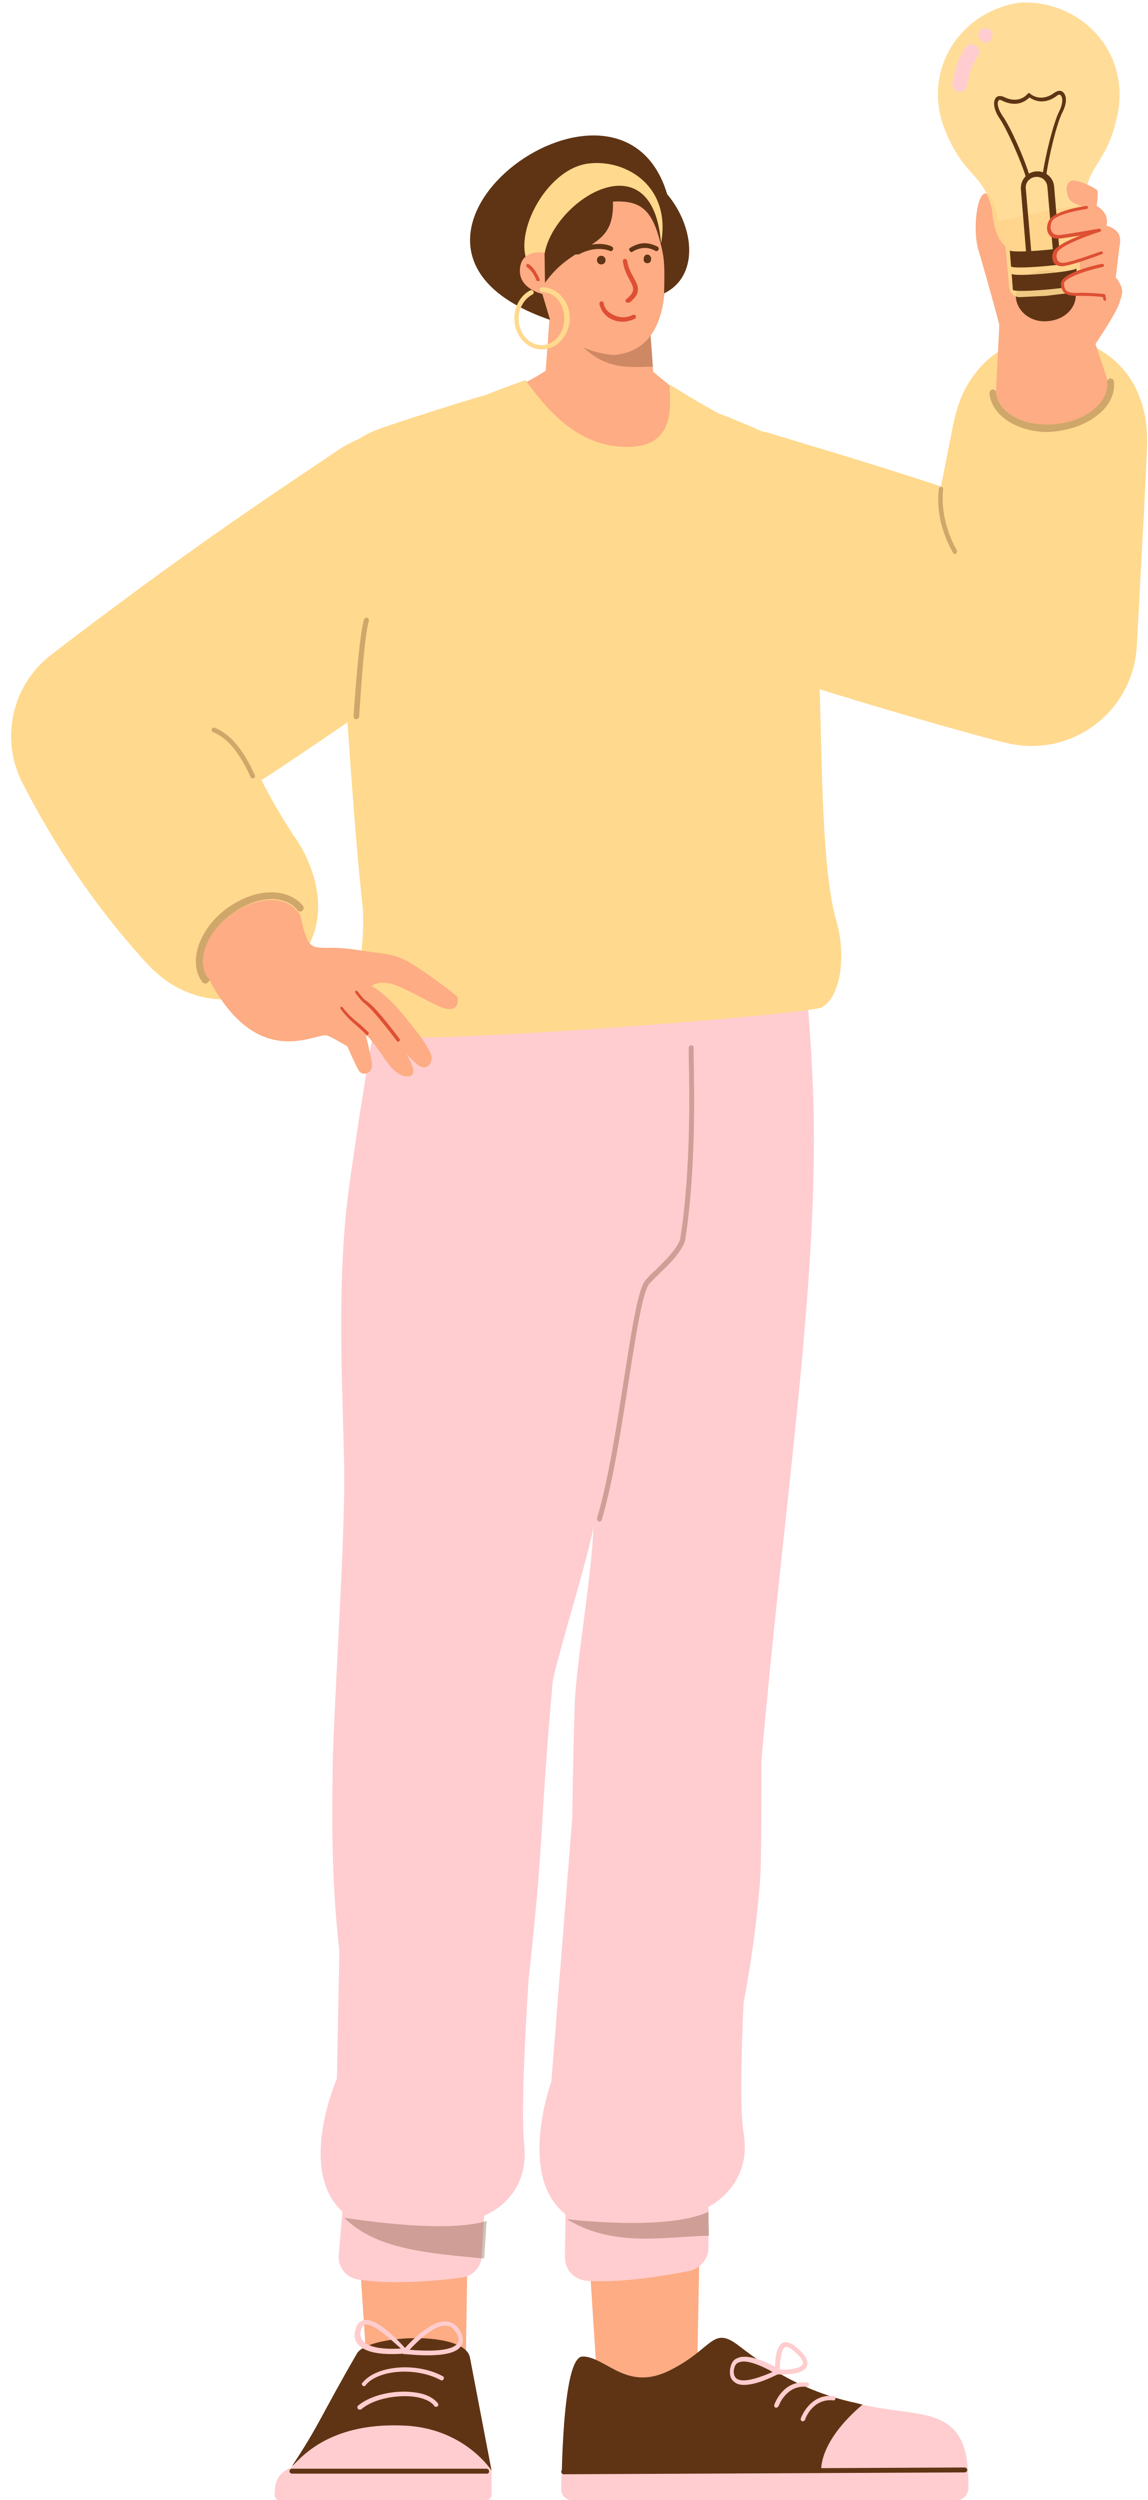 <?xml version="1.0" encoding="UTF-8" standalone="no"?><svg xmlns="http://www.w3.org/2000/svg" xmlns:xlink="http://www.w3.org/1999/xlink" data-name="图层 1" fill="#000000" height="405.7" preserveAspectRatio="xMidYMid meet" version="1" viewBox="-1.8 -0.4 186.3 405.7" width="186.3" zoomAndPan="magnify"><g><g><g data-name="45Â°F08"><g><g id="change1_2"><path d="m87.47,49.81h16l.8,11.2c.1,1.2-.8,2.2-2,2.2h-13.6c-1.2,0-2.1-1-2-2.2l.8-11.2Z" data-name="Rectangle 3" fill="#fdac84"/></g><g id="change2_1"><path d="m103.47,49.81l.7,9.3h-.8c-5,.2-9.7.3-15-9.3h15.1Z" fill="#5f3414" opacity="0.3"/></g></g><g id="change1_4"><path d="m104.67,33.91s6.2,22.3-6.9,23.3c-10.2-.9-12.3-9.8-13.1-11.7-.8-2-1.4-9.1-1.4-9.1,1.5-14.3,18.8-14.5,21.4-2.5Z" fill="#fdac84"/></g><g id="change2_2"><path d="m87.47,51.51l-1.5-5c5.1-8.3,12-5.6,11.7-14.2,4.2-.2,6.3,1,7.7,6.7.7,2.6.7,3.9.6,8.2,5.6-2.7,5.1-10.6.5-16.1-7.8-26.1-54.1,8.4-19,20.4Z" data-name="Vector 2" fill="#5f3414"/></g><g id="change3_2"><path d="m84.47,43.21c.4-.6,1.4-2.3,2.1-2.4,1.5-8.8,17.6-18.9,18.9-1.7,1.7-9.2-5.5-13.6-11.5-13-7.3.6-13.3,12.6-9.5,17.1Z" data-name="Vector 3" fill="#ffd98e"/></g><g id="change1_5"><path d="m86.67,47.41l-.1-6.8s-3.8-.7-4,2.7,4.1,4.1,4.1,4.1Z" data-name="Vector 4" fill="#fdac84"/></g><g id="change4_1"><path d="m85.47,45.21c-.1,0-.2-.1-.2-.1-.4-1-.9-1.7-1.6-2.2-.1-.1-.1-.2,0-.4.1-.1.2-.1.4,0,.7.5,1.2,1.3,1.7,2.4.1.1,0,.3-.1.3h-.2Z" fill="#de4f33"/></g><g><g id="change2_3"><path d="m100.67,40.51c-.1,0-.2-.1-.3-.2-.1-.2-.1-.4.1-.5,1.5-.9,2.8-1,4.4-.2.2.1.3.3.2.5-.1.2-.3.3-.5.2-1.3-.7-2.4-.6-3.7.1,0,.1-.1.1-.2.1Z" fill="#5f3414"/></g><g id="change2_4"><path d="m91.77,40.91c-.1,0-.3-.1-.3-.2-.1-.2,0-.4.2-.5,3.4-1.8,5.7-.7,5.8-.6.2.1.3.3.2.5-.1.2-.3.3-.5.2-.1,0-2.1-1-5.1.6-.2-.1-.3,0-.3,0Z" fill="#5f3414"/></g><g id="change2_5"><path d="m103.27,42.31c.4,0,.6-.3.6-.7s-.3-.7-.6-.7c-.4,0-.6.3-.6.7-.1.4.2.7.6.7Z" data-name="Vector 8" fill="#5f3414"/></g><g id="change2_6"><path d="m95.77,42.51c.4,0,.7-.3.7-.7s-.3-.7-.7-.7-.7.3-.7.7.3.7.7.7Z" data-name="Vector 9" fill="#5f3414"/></g><g id="change4_2"><path d="m100.07,48.71c-.1,0-.2,0-.3-.1-.1-.2-.1-.4.1-.5,1.5-1.2,1.2-1.8.5-3.1-.4-.7-.9-1.7-1.1-3,0-.2.1-.4.3-.4s.4.1.4.3c.2,1.2.7,2.1,1.1,2.8.7,1.3,1.3,2.4-.7,4h-.3Z" fill="#de4f33"/></g><g id="change4_3"><path d="m99.27,51.81c-.6,0-1.2-.1-1.8-.4-1.1-.5-1.8-1.5-2-2.5,0-.2.1-.4.3-.4s.4.1.4.3c.1.8.7,1.5,1.6,1.9,1,.5,2.1.5,3.1,0,.2-.1.4,0,.5.1.1.2,0,.4-.1.5-.7.3-1.3.5-2,.5Z" fill="#de4f33"/></g></g><g id="change3_3"><path d="m86.17,56.31c-2.5,0-4.5-2.3-4.5-5,0-2,1-3.8,2.6-4.6.2-.1.4,0,.5.2s0,.4-.2.5c-1.3.7-2.2,2.2-2.2,3.9,0,2.4,1.7,4.3,3.7,4.3s3.7-1.9,3.7-4.3-1.5-4.3-3.6-4.3c-.2,0-.4-.2-.4-.4s.2-.4.4-.4c2.5,0,4.5,2.3,4.5,5s-2,5.1-4.5,5.1Z" fill="#ffd98e"/></g></g><g data-name="1"><g><g id="change1_1"><path d="m111.27,388.01l-16,.4-2.4-37,19.1-.4-.7,37Z" data-name="Vector 13" fill="#fdac84"/></g><g data-name="Group 2"><g id="change5_13"><path d="m153.47,405.31h-62.5c-.9,0-1.7-.8-1.7-1.7,0-.7,0-1.6.1-2.9.2-7.7.9-18.8,3.4-18.7h.3c3.8.4,7,5.7,13.9,2.2,6.8-3.4,6.8-7.1,10.8-4.2,3.8,2.9,9.5,7.2,18.3,9.3.3.1.6.1.9.2.4.1.8.2,1.2.3,8.8,2.1,16.4,0,17.1,10.5.1,1.5.1,2.5.1,3.2-.2,1.1-.9,1.8-1.9,1.8h0Z" data-name="Vector 14" fill="#ffcdcf"/></g><g id="change2_18"><path d="m131.47,400.51l-42.1.2c.2-7.7.9-18.8,3.4-18.7h.3c3.8.4,7,5.7,13.9,2.2,6.8-3.4,6.8-7.1,10.8-4.2,3.8,2.9,9.5,7.2,18.3,9.3.3.1.6.1.9.2.4.1.8.2,1.2.3-7.2,6.1-6.7,10.7-6.7,10.7h0Z" data-name="Vector 15" fill="#5f3414"/></g><g id="change5_14"><path d="m128.47,392.51h-.1c-.2-.1-.3-.3-.2-.5,0,0,1.4-4,5.3-3.6.2,0,.4.2.3.4,0,.2-.2.4-.4.3-3.3-.3-4.5,3-4.5,3.1-.1.2-.2.3-.4.3Z" fill="#ffcdcf"/></g><g id="change5_15"><path d="m124.17,390.31h-.1c-.2-.1-.3-.3-.2-.5,0,0,1.3-4,5.3-3.6.2,0,.4.2.3.4,0,.2-.2.4-.4.3-3.3-.3-4.5,3.1-4.5,3.1-.1.2-.3.3-.4.3Z" fill="#ffcdcf"/></g><g id="change2_19"><path d="m89.67,401.11c-.2,0-.4-.2-.4-.4s.2-.4.4-.4l65.1-.3h0c.2,0,.4.2.4.4s-.2.4-.4.4l-65.1.3h0Z" fill="#5f3414"/></g><g id="change5_16"><path d="m125.27,384.91h-.9c-.2,0-.3-.2-.4-.4,0-.7-.1-4,1.2-4.7.5-.3,1.2-.1,1.9.4,1.7,1.3,2.4,2.4,2.1,3.3-.4,1.2-2.6,1.4-3.9,1.4Zm-.5-.8c1.5.1,3.5-.2,3.7-.9.1-.2.1-.9-1.8-2.4-.3-.2-.8-.5-1.1-.3-.6.3-.8,2.2-.8,3.6Z" fill="#ffcdcf"/></g><g id="change5_17"><path d="m118.97,386.61c-.6,0-1.1-.1-1.5-.4-.6-.4-.9-1-.8-2,.1-.9.4-1.6,1.1-1.9,2.1-1.1,6.5,1.5,7,1.8.1.1.2.2.2.3s-.1.3-.2.3c-.6.3-3.6,1.9-5.8,1.9Zm-.1-3.8c-.3,0-.7.1-.9.2-.4.2-.6.6-.7,1.3,0,.6.1,1,.5,1.3,1.2.8,4.2-.4,5.8-1.1-1.2-.7-3.3-1.7-4.7-1.7Z" fill="#ffcdcf"/></g></g></g><g data-name="Group 3"><g id="change1_3"><path d="m73.77,383.91l-16,.4-2.5-37.7,19.1-.5-.6,37.8Z" data-name="Vector 21" fill="#fdac84"/></g><g data-name="Group 4"><g id="change5_4"><path d="m77.97,400.51v4c0,.4-.4.8-.8.8h-33.6c-.5,0-.8-.4-.8-.8,0-1.9.3-3.5,2.7-4.5l.1-.1c4.5-6.8,4.6-8,10.5-18.2,1.6-3.2,17.7-3.9,18.4.6l3.5,18.2Z" data-name="Vector 22" fill="#ffcdcf"/></g><g id="change2_15"><path d="m77.97,400.51s-4.4-6.9-14.2-7.3c-12.8-.6-17.2,5.9-18.2,6.6,4.5-6.8,4.6-8,10.5-18.2,1.6-3.2,17.7-3.9,18.4.6l3.5,18.3Z" data-name="Vector 23" fill="#5f3414"/></g><g id="change2_16"><path d="m77.27,401.01h-31.7c-.2,0-.4-.2-.4-.4s.2-.4.4-.4h31.6c.2,0,.4.2.4.4s-.1.4-.3.4Z" fill="#5f3414"/></g><g id="change5_5"><path d="m56.57,390.61c-.1,0-.2,0-.3-.1-.1-.2-.1-.4,0-.5,2.2-1.9,6.3-2.6,9.1-2.2,1.9.2,3.2.9,3.9,1.8.1.2.1.4-.1.5s-.4.1-.5-.1c-.5-.7-1.7-1.3-3.4-1.5-2.7-.3-6.4.3-8.5,2.1,0,0-.1,0-.2,0Z" fill="#ffcdcf"/></g><g id="change5_6"><path d="m57.27,386.81c-.1,0-.2,0-.2-.1-.2-.1-.2-.4,0-.5,2.3-2.8,8.8-3.3,13-1,.2.1.2.3.1.5s-.3.2-.5.1c-3.9-2.1-10-1.7-12.1.8-.1.2-.2.2-.3.2Z" fill="#ffcdcf"/></g><g id="change5_7"><path d="m61.87,381.61c-1.8,0-4.3-.2-5.5-1.5-.6-.6-.8-1.4-.5-2.4.2-.9.6-1.4,1.3-1.6,2.3-.6,6.5,4.2,7,4.8.1.1.1.3.1.4-.1.1-.2.2-.3.2s-.9.1-2.1.1Zm-4.2-4.8h-.2c-.1,0-.5.1-.7,1-.2.7,0,1.3.4,1.7,1.1,1.3,4.3,1.3,6.1,1.2-1.8-1.6-4.3-3.9-5.6-3.9Z" fill="#ffcdcf"/></g><g id="change5_8"><path d="m67.57,381.81c-1.8,0-3.4-.2-3.8-.2-.1,0-.3-.1-.3-.2s0-.3.1-.4c.2-.2,4.1-4.9,7.1-4.7.8.1,1.5.5,2,1.2.7,1.1.8,2,.4,2.7-.7,1.3-3.2,1.6-5.5,1.6Zm-2.9-.9c2.4.2,6.9.4,7.8-1.1.3-.5.2-1.1-.4-1.9-.4-.6-.8-.9-1.5-.9-1.9-.2-4.8,2.7-5.9,3.9Z" fill="#ffcdcf"/></g></g></g><g id="change5_3"><path d="m121.77,285.31c0,5.4,0,11.8-.1,16.7-.1,5.1-1.4,15.5-2.8,22.6-.4,8.9-.6,17.5,0,21.1,1.5,8.6-5.7,12-5.7,12v6.7c0,1.7-1.3,3.3-3.1,3.7-4,.8-11.1,2-16.7,1.6-2.1-.2-3.5-1.8-3.5-3.9l.1-6.9c-7.9-6.2-2.3-21.5-2.3-21.5l3.4-42.9c.1-8.6.3-15.5.4-18.3.2-6.6,3-22.4,3-29,0,2.5-6.4,23-6.6,25.5-2.3,26.3-1.2,23.6-3.9,48.2-.6,9.5-1.2,21.7-.7,26.7.9,8.1-5.4,11.1-6.4,11.5h-.1l-.4,6.5v.2c-.1,1.7-1.5,3.2-3.3,3.4-4,.5-11.2,1.2-16.7.3-2.1-.3-3.4-2.1-3.2-4.1l.6-6.9c-7.4-6.8-.9-21.6-.9-21.6l.4-20.7c-1.5-13.3-1.1-24.7-1.1-28.8,0-7.6,1.9-35.5,1.9-47.7,0-10.4-1.5-30.3.7-46.9,2.8-20.4,5.6-34.4,6.3-37.5,0,0,15.6.3,67.5,0,.3,1.3,1.7,17.3,1.7,27.1.3,28.9-5.1,63.6-8.5,102.9Z" data-name="Vector 29" fill="#ffcdcf"/></g><g><g id="change2_17"><path d="m60.77,155.41h68.3s.9,5.2.9,6.2-70,1-70.4.1c-.4-.9,1.2-6.3,1.2-6.3Z" data-name="Rectangle 6" fill="#5f3414"/></g><g id="change5_9"><path d="M80.77 155.31H83.17V162.61H80.77z" data-name="Rectangle 7" fill="#ffcdcf"/></g><g id="change5_10"><path d="M121.27 155.31H123.67V162.61H121.27z" data-name="Rectangle 8" fill="#ffcdcf"/></g><g id="change5_11"><path d="m110.97,162.31h-9.2c-.6,0-1-.4-1-1v-4.9c0-.6.4-1,1-1h9.2c.6,0,1,.4,1,1v4.9c0,.5-.4,1-1,1Zm-9.1-5.9v4.9h9.2v-4.9h-9.2Zm0-.5v.5h0v-.5Z" fill="#ffcdcf"/></g><g id="change5_12"><path d="m106.57,159.21h-4.6c-.3,0-.5-.2-.5-.5s.2-.5.5-.5h4.6c.3,0,.5.2.5.5s-.2.5-.5.5Z" fill="#ffcdcf"/></g></g><g id="change2_12"><path d="m95.47,246.51h-.1c-.2-.1-.3-.3-.3-.5,1.9-6.4,3.2-15.1,4.4-22.7,1.5-9.6,2.4-15.1,3.7-16.2.3-.4.8-.9,1.4-1.4,1.5-1.5,3.4-3.3,4-5,1.8-11.2,1.5-24.6,1.4-29.6v-1.5c0-.2.2-.4.4-.4s.4.2.4.4v1.5c.1,5.1.4,18.5-1.4,29.9-.7,1.9-2.6,3.8-4.2,5.3-.5.5-1,1-1.4,1.4-1.2.9-2.3,8.1-3.5,15.7-1.2,7.7-2.5,16.3-4.4,22.8-.1.2-.2.3-.4.3Z" fill="#5f3414" opacity="0.3"/></g><g id="change2_13"><path d="m113.27,362.41c-7.1.1-15.4,2-23.1-2.7,0,0,16.2,2,23-1.2l.1,3.9h0Z" data-name="Vector 31" fill="#5f3414" opacity="0.3"/></g><g id="change2_14"><path d="m77.17,360.01l-.4,6.1c-9.4-.9-17.5-1.5-22.7-6.6,0-.1,15.9,2.7,23.1.5h0Z" data-name="Vector 32" fill="#5f3414" opacity="0.3"/></g></g><g><g data-name="45 main body"><g id="change1_6"><path d="m95.47,60.11c-.4,0-.8,0-1.3-.1-3.6-.3-6.6-1.1-6.6-.8-4.2,2.9-7.3,4.1-16.6,6.8-2.6,1.8-7.8,3.1-3.6,3.4,7.5,13.4,13,27.5,34.3,28.1,13.9,1.8,13.7-27.9,13.7-27.9,0,0,.8,1.8,1.2-1-5.1-2.7-9.5-6.2-13.2-9.4-.1-.3-3,.5-6.6.8-.4.1-.9.1-1.3.1h0Z" data-name="Vector 33" fill="#fdac84"/></g><g id="change3_5"><path d="m77.27,63.61c1.6-.7,5.6-2.1,6.1-2.3h.1l.1.1c2.8,3.8,7.8,10.5,15.9,10.7,7.9.3,7.6-5.8,7.4-9.3v-.6c0-.1.1-.1.2-.1h0c1.9,1.2,4.3,2.7,7.8,4.6,1.4.5,2.3.9,3,1.2,2,.8,2.3.9,6.7,3,5.8,6.2,6.3,26.7,6.8,45.9.3,13,.6,25.5,2.6,32.4,1.7,6.1.4,12.5-2.5,13.9-4.1,1.3-70,6.5-74.2,4.4-2.6-1.1-2.1-3.7-1.3-8,.6-3.2,1.4-7.4,1.1-12.6-1.3-11.8-2.1-25-3-37.4-.8-12.4-1.6-23.9-2.6-32.3-.4-3.2,4.9-6.7,7.7-7.8,2.1-.8,11.9-4,18.1-5.8Z" fill="#ffd98e"/></g></g><g data-name="Group 5"><g data-name="Group 6"><g id="change3_1"><path d="m107.87,72.31c4-2.4,11.1-3.7,15.3-2.4l3.6,1.1c9.7,2.9,19.4,5.9,28.9,9.1,4.8,1.6,9.6,3.3,14.3,5l-23.3,15c1.8-9.7,4-20.3,5.9-30,.6-3.3,1.4-6.7,3.8-9.8,7-9.5,22.2-7.5,26.6,3.3,1.5,3.6,1.5,7,1.3,10.4l-.5,10.2c-.4,6.8-.7,13.6-1.1,20.4-.6,9.5-8.8,16.7-18.3,16-1.7-.1-3.5-.6-5.1-1-15.9-4.3-31.6-9.1-47.2-14.4-15-4.8-16.3-24.7-3.7-31.7l-.5-1.2Z" data-name="Vector 34" fill="#ffd98e"/></g><g data-name="Group 7"><g id="change1_8"><path d="m160.37,52.41l-.5,10c0,1.6,1.5,2.7,3,2.2l12.2.5c1.9-.3,3.1-2.1,2.8-4l-1.9-5.7s3.9-5.7,4-7.1c.1-1.3-1.9-4.8-1.9-4.8,0,0-1.9-9.5-3.5-10.3-1.5-.8-14.4,2.3-14.4,2.3,0,0-.4-4-1.9-4.5-1.5-.4-2.2,5.5-1.4,8.8,1,3.3,3.6,12.6,3.5,12.6h0Z" data-name="Vector 35" fill="#fdac84"/></g><g data-name="Group 8"><g id="change2_7"><path d="m168.27,51.71c2.7-.2,4.7-2.2,4.5-4.5-.2-2.2-2.5-3.9-5.2-3.7s-4.7,2.2-4.5,4.5c.3,2.3,2.6,4,5.2,3.7Z" data-name="Vector 36" fill="#5f3414"/></g><g id="change3_4"><path d="m163.87.01c-9.6,1.2-16.4,10.9-12.2,21,3.2,7.6,6.1,6.6,7.5,12.6.4,3.7,1.1,4.9,2.2,6l.6,6.6c.1,1,.9,1.7,1.9,1.6l4.1-.2,4.1-.5c1-.1,1.6-1,1.6-1.9l-.6-6.6c.9-1.3,1.4-2.6,1.2-6.3.3-6.2,3.4-5.7,5.2-13.7C181.87,8.01,173.57-.39,163.87.01h0Z" data-name="Vector 37" fill="#ffd98e" opacity="0.9"/></g><g id="change5_1"><path d="m154.17,14.51h-.4c-.7-.1-1.1-.8-1-1.4.5-2.4.8-3.8,2.1-5.8.4-.6,1.1-.7,1.7-.3.6.4.7,1.1.3,1.7-1,1.6-1.3,2.5-1.8,4.9.1.4-.4.8-.9.9h0Z" data-name="Vector 38" fill="#ffcdcf"/></g><g id="change5_2"><path d="m158.27,6.51c-.3,0-.6-.1-.9-.3-.2-.2-.4-.5-.4-.8v-.4c0-.1.1-.2.1-.2,0-.1.1-.1.1-.2.3-.3.7-.5,1.1-.4h.2c.1,0,.2.1.2.1.1,0,.1.1.2.1q.1.1.2.2c0,.1.1.1.1.2s.1.1.1.2v.2c0,.3-.1.6-.3.9q-.1.1-.2.2c-.1,0-.1.1-.2.1s-.1.1-.2.1c0,0-.1,0-.1,0Z" data-name="Vector 39" fill="#ffcdcf"/></g><g id="change2_8"><path d="m167.67,28.51s-.1,0,0,0c-.2,0-.4-.2-.3-.3.4-3.2,1.8-8.7,2.7-10.5.7-1.4.6-2.4.2-2.7-.2-.1-.4,0-.5.1-2.1,1.6-3.8.8-4.5.3-.6.6-2.1,1.7-4.5.5-.2-.1-.4-.2-.5,0-.3.3-.2,1.3.7,2.6,1.2,1.7,3.5,6.8,4.4,9.9,0,.2,0,.3-.2.4-.2,0-.3,0-.4-.2-.9-3-3.2-8.1-4.3-9.7-1.1-1.6-1.1-2.8-.7-3.4.3-.4.8-.4,1.3-.2,2.2,1.1,3.5,0,3.9-.5q.1-.1.2-.1c.1,0,.2,0,.2.1.5.4,2,1.3,4-.2.5-.3.9-.4,1.3-.1.6.5.8,1.7-.1,3.4-.9,1.8-2.2,7.2-2.6,10.3-.1.1-.2.2-.3.3h0Z" data-name="Vector 40" fill="#5f3414"/></g><g id="change2_9"><path d="m169.67,41.21l-4.4.4c-.3,0-.5-.2-.5-.4l-.9-10.9c-.1-1.5,1-2.8,2.5-2.9s2.8,1,2.9,2.5l.9,10.9c-.1.2-.3.4-.5.4Zm-4.1-.6l3.5-.3-.9-10.4c-.1-1-.9-1.7-1.9-1.6s-1.7.9-1.6,1.9l.9,10.4Z" data-name="Vector 41" fill="#5f3414"/></g><g id="change2_10"><path d="m172.77,41.91c.1.6-10.5,1.5-10.5.9l-.2-2.6c.1.6,10.6-.3,10.5-.9l.2,2.6Z" data-name="Vector 42" fill="#5f3414"/></g><g id="change2_11"><path d="m173.07,45.71c.1.6-10.5,1.5-10.5.9l-.2-2.6c.1.6,10.6-.3,10.5-.9l.2,2.6Z" data-name="Vector 43" fill="#5f3414"/></g></g><g id="change1_9"><path d="m174.67,33.21s-2.6-.3-3.1-1.6-.3-2.5.6-2.7c.9-.2,3.9,1.2,4.1,1.6.2.4-.1,2.5-.1,2.5,0,0,2.1,1,1.6,3.2,1.9.6,2.5,1.6,2.1,3.4l-.6,5s1.3,1.5,1,2.7c-.2,1.2-.5,1.4-1.2,1.2-.8-.3-1.7-1-1.7-1l-4.8-.3c-3-.2-2.4-2.3.1-3.3l4.6-1.4.1-2.1-5.4,1.9c-2.2.7-3.5-1.5-1.6-2.8l6.1-2.6-5.4.8c-3.2.7-3.7-2.7-.8-3.4l4.4-1.1h0Z" data-name="Vector 44" fill="#fdac84"/></g><g id="change4_6"><path d="m170.57,42.81c-.7,0-1.1-.3-1.3-.5-.3-.4-.4-1-.2-1.7.3-1,2.6-2.1,4.5-2.8-1.2.2-2.6.4-3.3.5-.8.1-1.5-.1-1.8-.6-.4-.5-.5-1.3-.1-2.2.7-1.7,5.5-2.4,6.1-2.5.1,0,.3.1.3.2s-.1.3-.2.3c-1.4.2-5.2.9-5.7,2.1-.3.7-.2,1.3.1,1.7s.7.5,1.4.4c1.7-.2,6.1-1,6.2-1s.3.1.3.2,0,.3-.2.3c-2.5.8-6.6,2.4-6.9,3.4-.2.5-.1,1,.1,1.3.2.3.6.4,1.2.3,1.4-.2,5.7-1.8,5.8-1.8s.3,0,.3.1,0,.3-.1.3c-.2.1-4.5,1.7-5.9,1.9-.3.1-.5.1-.6.1Z" fill="#de4f33"/></g><g id="change4_7"><path d="m177.47,48.41c-.1,0-.2-.1-.2-.2l-.1-.4c-.5-.1-2-.2-3.6-.2-1.7,0-3.1,0-3.2-1.9-.1-1.8,5.6-3.1,6.7-3.3.1,0,.3.1.3.2s-.1.3-.2.3c-2.7.6-6.4,1.8-6.3,2.8.1,1.3.7,1.5,2.7,1.4,1.9,0,3.8.2,3.8.2.1,0,.2.1.2.2l.1.5c.1.2,0,.4-.2.4.1,0,0,0,0,0Z" fill="#de4f33"/></g><g data-name="Group 9"><g id="change2_24"><path d="m168.27,69.71c-5,0-9.2-2.7-9.5-6.3,0-.3.2-.6.5-.6s.6.2.6.5c.3,3.3,4.6,5.6,9.5,5.1,2.4-.2,4.7-1.1,6.3-2.4,1.5-1.3,2.3-2.8,2.2-4.4,0-.3.2-.6.5-.6s.6.2.6.5c.2,2-.7,3.9-2.6,5.4-1.8,1.5-4.3,2.4-6.9,2.7-.3,0-.8.1-1.2.1Z" fill="#5f3414" opacity="0.3"/></g><g id="change1_11"><path d="m168.37,56.51c-3.8.3-7,2.2-8.1,4.6-.3.7-.5,1.4-.4,2.2.3,3.3,4.6,5.6,9.5,5.1,5-.4,8.8-3.5,8.5-6.8-.2-3.2-4.5-5.5-9.5-5.1Z" data-name="Vector 48" fill="#fdac84"/></g></g></g></g><g id="change2_22"><path d="m153.17,89.51c-.1,0-.3-.1-.3-.2-3.2-5.6-2.3-10.2-2.3-10.4s.2-.3.4-.3.3.2.3.4c0,0-.8,4.5,2.2,9.9.1.2,0,.4-.1.5-.1.1-.2.1-.2.1Z" fill="#5f3414" opacity="0.3"/></g></g><g data-name="Group 10"><g id="change3_6"><path d="m65.67,70.11c-5-1.1-9.4.2-13.3,3l-3.4,2.3c-9.3,6.2-18.5,12.6-27.5,19.2-5,3.7-10,7.4-14.9,11.2C-.03,110.81-1.83,119.81,1.97,126.91c1.6,3.1,3.4,6.3,5.3,9.4,3.8,6.2,8.5,12.6,13.3,18,2.3,2.7,4.8,5.1,8.3,6.4,7.9,3.1,16.8-.8,19.9-8.7,2.5-5.8.2-12.6-3.1-17.1-4.8-7.3-8.1-14.8-11.2-23l-6.1,22.2c4.8-3,9.4-6.1,14.1-9.1,9.3-6.2,18.5-12.5,27.6-19.1,1.9-1.5,5-3.3,6.6-5.1,9.8-10.2,2.3-28.1-11-30.7Z" data-name="Vector 50" fill="#ffd98e"/></g><g data-name="Group 11"><g data-name="Group 12"><g id="change1_7"><path d="m46.97,148.31c1.6,7.1,1.8,4.3,8.9,5.4,5.2.8,5.9.6,8.3,1.8,2.3,1.2,8,5.5,8.2,5.8s.5,2.8-2.4,1.8c-1.9-.7-6.3-3.4-8.4-3.9-2.1-.5-3.1.4-3.1.4,0,0,1.4.6,3.8,3.1,1.2,1.3,2.3,2.7,3.4,4.1.9,1.2,1.8,2.4,2.4,3.7.3.6.2,1.5-.3,2-.6.6-1.5.2-2-.3-1.7-1.5-2-2-2.6-2.9s3,3.7,1.9,4.7c-.7.6-2.4.4-4.3-2.4-2.5-3.6-2.9-3.9-3.2-4,0,0,.9,3.5,1,4.8s-1.4,1.9-2.1,1c-.6-1-1.9-4-1.9-4,0,0-2.8-1.7-3.4-1.8-2.1-.3-11.9,6.2-19.9-10.8-1.6-3.6,14.6-13.2,15.7-8.5h0Z" data-name="Vector 51" fill="#fdac84"/></g><g id="change4_4"><path d="m62.77,168.71q-.1,0-.1-.1c-3.5-4.6-4.5-5.5-5.2-6.1-.5-.4-.8-.7-1.6-1.8-.1-.1,0-.2,0-.3.1-.1.2,0,.3,0,.8,1,1.1,1.4,1.6,1.7.8.6,1.8,1.5,5.3,6.1.1.1,0,.2,0,.3-.3.1-.3.2-.3.2Z" fill="#de4f33"/></g><g id="change4_5"><path d="m57.77,167.61s-.1,0-.1-.1c-.5-.5-1-.9-1.5-1.4-1-.8-1.9-1.7-2.7-2.8-.1-.1,0-.2,0-.3.1-.1.2,0,.3,0,.8,1.1,1.7,1.9,2.7,2.7.5.4,1,.9,1.5,1.4.1.1.1.2,0,.3-.1.2-.2.2-.2.2Z" fill="#de4f33"/></g></g><g data-name="Group 13"><g id="change2_23"><path d="m31.57,159.21c-.2,0-.4-.1-.5-.2-2.4-3.1-.7-8.5,3.8-11.9,2.2-1.6,4.6-2.6,6.9-2.7,2.4-.1,4.4.7,5.6,2.2.2.3.1.6-.1.8-.3.2-.6.1-.8-.1-.9-1.2-2.6-1.9-4.5-1.8-2.1.1-4.3,1-6.3,2.5-4,3-5.6,7.6-3.6,10.2.2.3.1.6-.1.8-.2.1-.3.2-.4.2Z" fill="#5f3414" opacity="0.3"/></g><g id="change1_10"><path d="m42.87,157.61c-3.1,2.3-6.7,3-9.1,2-.7-.3-1.3-.7-1.8-1.3-2-2.6-.4-7.2,3.6-10.2,4-3,8.8-3.3,10.8-.7s.4,7.2-3.5,10.2Z" data-name="Vector 55" fill="#fdac84"/></g></g></g><g id="change2_20"><path d="m39.17,125.91c-.1,0-.3-.1-.3-.2-1.8-4-3.8-6.4-6.1-7.3-.2-.1-.3-.3-.2-.5s.3-.3.5-.2c2.5,1,4.6,3.5,6.5,7.7.1.2,0,.4-.2.5h-.2Z" fill="#5f3414" opacity="0.3"/></g><g id="change2_21"><path d="m55.97,116.31h0c-.2,0-.4-.2-.4-.4.4-5.9,1-13.3,1.7-15.8.1-.2.3-.3.5-.3.2.1.3.3.3.5-.7,2.4-1.2,9.8-1.6,15.7-.1.2-.3.3-.5.3Z" fill="#5f3414" opacity="0.3"/></g></g></g></g></g></svg>